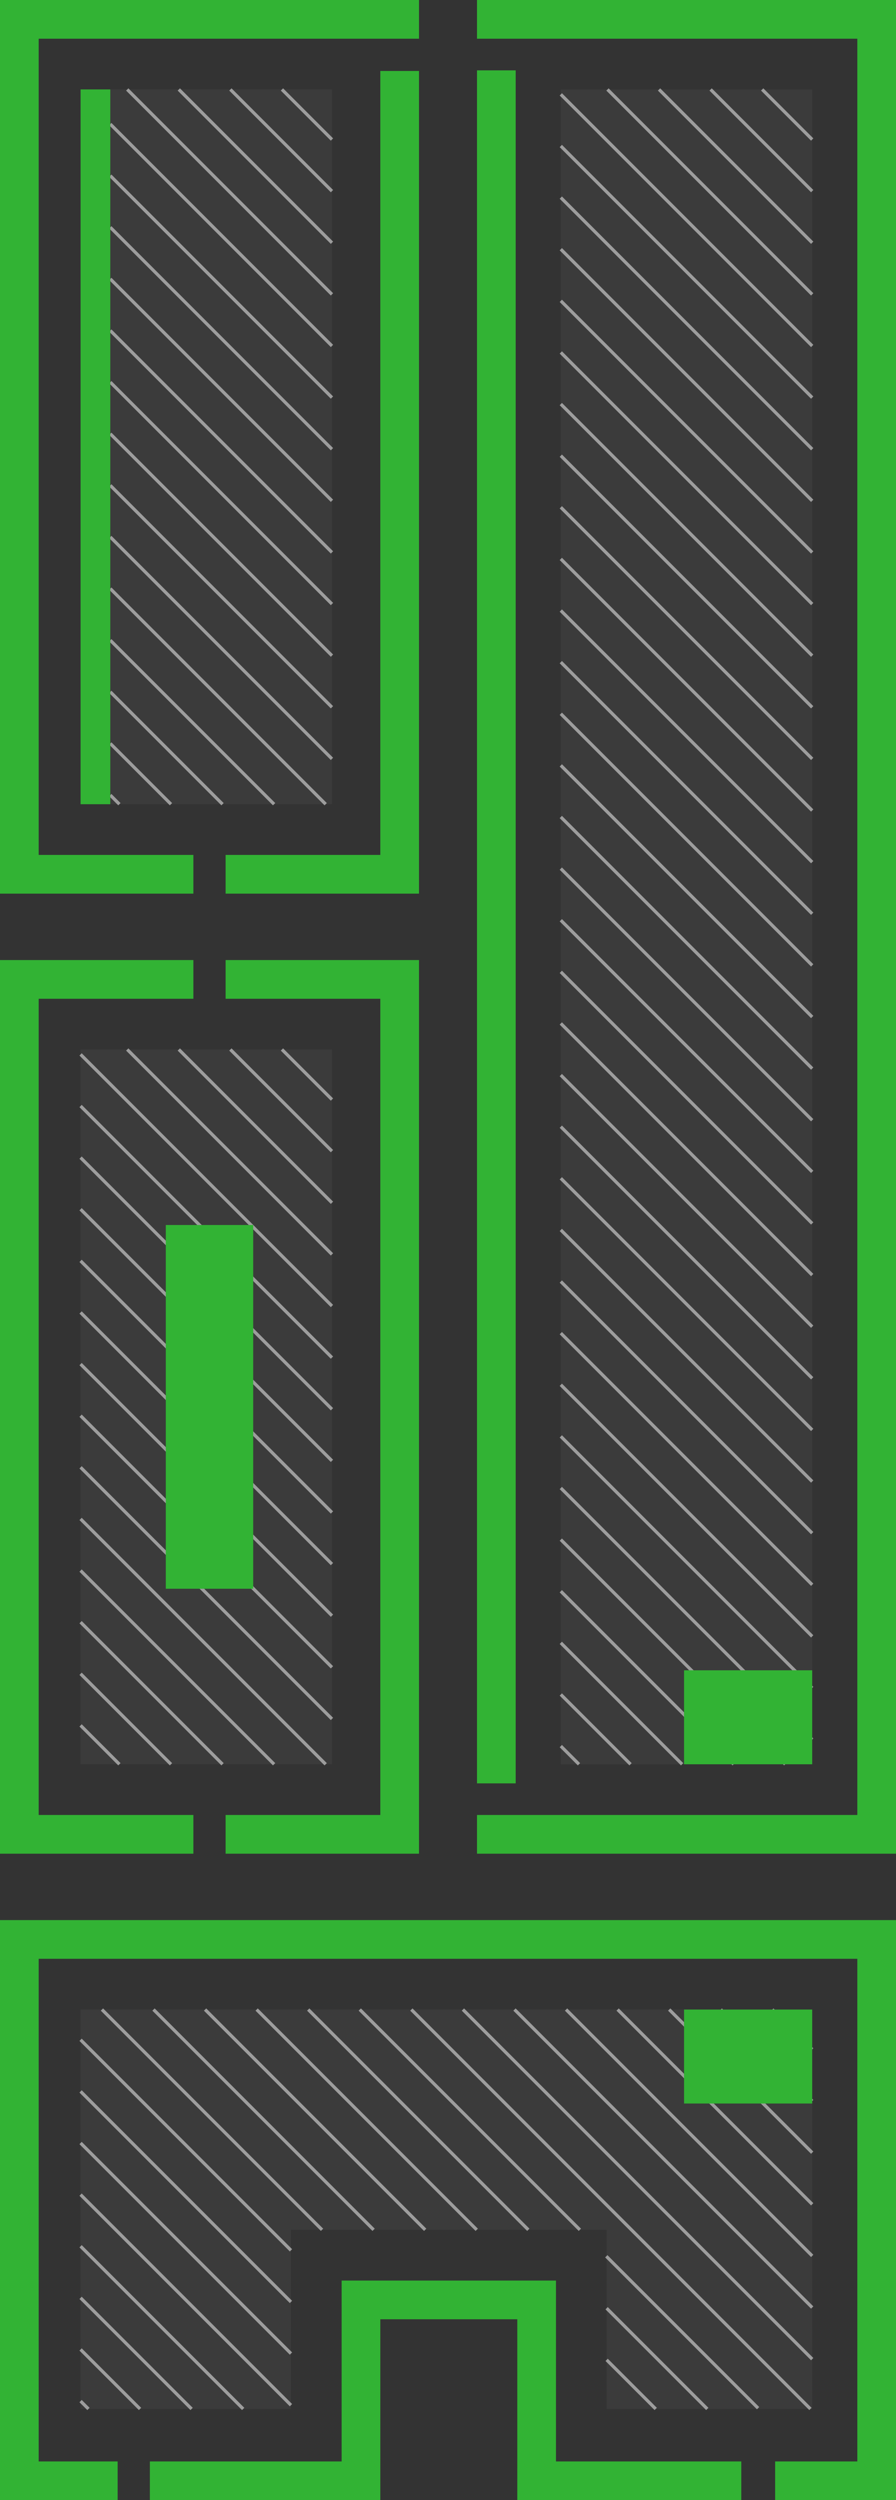 <?xml version="1.0" encoding="UTF-8"?><svg id="b" xmlns="http://www.w3.org/2000/svg" width="278" height="775" viewBox="0 0 278 775"><rect x="0" y="0" width="278" height="775" fill="#333333" stroke="none"/><defs><style>.g,.h{fill:none;}.g,.h,.i,.j{stroke:#fff;stroke-miterlimit:10;}.h,.i,.k{opacity:.5;}.i,.j{fill:#fff;}.l{fill:rgba(255,255,255,.2);opacity:.2;}.m{fill:#32b334;}</style></defs><g id="c"><rect class="l" x="25" y="27.72" width="78" height="221.57"/><g class="k"><line class="g" x1="103" y1="43.25" x2="87.48" y2="27.73"/><line class="g" x1="103" y1="59.25" x2="71.48" y2="27.73"/><line class="g" x1="103" y1="75.25" x2="55.48" y2="27.73"/><line class="g" x1="103" y1="91.25" x2="39.48" y2="27.73"/><line class="g" x1="103" y1="107.24" x2="34.22" y2="38.46"/><line class="g" x1="103" y1="123.24" x2="34.22" y2="54.46"/><line class="g" x1="103" y1="139.24" x2="34.22" y2="70.46"/><line class="g" x1="103" y1="155.24" x2="34.22" y2="86.46"/><line class="g" x1="103" y1="171.24" x2="34.22" y2="102.46"/><line class="g" x1="103" y1="187.24" x2="34.22" y2="118.46"/><line class="g" x1="103" y1="203.24" x2="34.22" y2="134.46"/><line class="g" x1="103" y1="219.24" x2="34.22" y2="150.46"/><line class="g" x1="103" y1="235.24" x2="34.22" y2="166.46"/><line class="g" x1="101.05" y1="249.29" x2="34.22" y2="182.46"/><line class="g" x1="85.05" y1="249.29" x2="34.22" y2="198.46"/><line class="g" x1="69.05" y1="249.29" x2="34.22" y2="214.46"/><line class="g" x1="53.05" y1="249.29" x2="34.22" y2="230.46"/><line class="g" x1="37.05" y1="249.29" x2="34.22" y2="246.46"/></g><rect class="m" x="25" y="27.72" width="9.22" height="221.57"/><polygon class="m" points="130 0 130 12 12 12 12 265.01 60 265.01 60 277.01 0 277.01 0 0 130 0"/><polygon class="m" points="118 22 118 265.01 70 265.01 70 277.01 130 277.01 130 22 118 22"/></g><g id="d"><rect class="l" x="-46.58" y="248.31" width="519.17" height="78" transform="translate(500.31 74.31) rotate(90)"/><polygon class="m" points="148 574.61 148 562.61 266 562.61 266 12 148 12 148 0 278 0 278 574.61 148 574.61"/><line class="i" x1="252" y1="43.25" x2="236.48" y2="27.73"/><line class="i" x1="252" y1="59.25" x2="220.48" y2="27.73"/><line class="i" x1="252" y1="75.25" x2="204.48" y2="27.73"/><line class="i" x1="252" y1="91.25" x2="188.48" y2="27.73"/><line class="i" x1="252" y1="107.25" x2="174" y2="29.25"/><line class="i" x1="252" y1="123.25" x2="174" y2="45.25"/><line class="i" x1="252" y1="139.25" x2="174" y2="61.25"/><line class="i" x1="252" y1="155.25" x2="174" y2="77.25"/><line class="i" x1="252" y1="171.25" x2="174" y2="93.25"/><line class="i" x1="252" y1="187.25" x2="174" y2="109.25"/><line class="i" x1="252" y1="203.25" x2="174" y2="125.25"/><line class="i" x1="252" y1="219.25" x2="174" y2="141.25"/><line class="i" x1="252" y1="235.25" x2="174" y2="157.25"/><line class="i" x1="252" y1="251.25" x2="174" y2="173.25"/><line class="i" x1="252" y1="267.25" x2="174" y2="189.25"/><line class="i" x1="252" y1="283.25" x2="174" y2="205.25"/><line class="i" x1="252" y1="299.25" x2="174" y2="221.25"/><line class="i" x1="252" y1="315.25" x2="174" y2="237.25"/><line class="i" x1="252" y1="331.25" x2="174" y2="253.25"/><line class="i" x1="252" y1="347.25" x2="174" y2="269.25"/><line class="i" x1="252" y1="363.25" x2="174" y2="285.25"/><line class="i" x1="252" y1="379.25" x2="174" y2="301.25"/><line class="i" x1="252" y1="395.25" x2="174" y2="317.25"/><line class="i" x1="252" y1="411.25" x2="174" y2="333.25"/><line class="i" x1="252" y1="427.25" x2="174" y2="349.25"/><line class="i" x1="252" y1="443.25" x2="174" y2="365.25"/><line class="i" x1="252" y1="459.25" x2="174" y2="381.25"/><line class="i" x1="252" y1="475.25" x2="174" y2="397.25"/><line class="i" x1="252" y1="491.25" x2="174" y2="413.25"/><line class="i" x1="252" y1="507.25" x2="174" y2="429.25"/><line class="i" x1="252" y1="523.25" x2="174" y2="445.25"/><line class="i" x1="252" y1="539.25" x2="174" y2="461.25"/><line class="i" x1="243.64" y1="546.89" x2="174" y2="477.25"/><line class="i" x1="227.64" y1="546.89" x2="174" y2="493.25"/><line class="i" x1="211.64" y1="546.89" x2="174" y2="509.25"/><line class="i" x1="195.64" y1="546.89" x2="174" y2="525.25"/><line class="i" x1="179.64" y1="546.89" x2="174" y2="541.25"/><rect class="m" x="212.24" y="517.76" width="39.76" height="29.13"/><rect class="m" x="148" y="21.81" width="12" height="531"/></g><g id="e"><polygon class="m" points="70 574.61 70 562.61 118 562.61 118 309.6 70 309.6 70 297.6 130 297.6 130 574.61 70 574.61"/><polygon class="m" points="0 574.61 0 297.6 60 297.6 60 309.6 12 309.6 12 562.61 60 562.61 60 574.61 0 574.61"/><rect class="l" x="25" y="325.32" width="78" height="221.57"/><line class="h" x1="103" y1="340.84" x2="87.48" y2="325.32"/><line class="h" x1="103" y1="356.84" x2="71.48" y2="325.32"/><line class="h" x1="103" y1="372.84" x2="55.48" y2="325.32"/><line class="h" x1="103" y1="388.84" x2="39.48" y2="325.32"/><line class="h" x1="103" y1="404.84" x2="25" y2="326.84"/><line class="h" x1="103" y1="420.84" x2="25" y2="342.84"/><line class="h" x1="103" y1="436.84" x2="25" y2="358.84"/><line class="h" x1="103" y1="452.84" x2="25" y2="374.84"/><line class="h" x1="103" y1="468.84" x2="25" y2="390.84"/><line class="h" x1="103" y1="484.84" x2="25" y2="406.84"/><line class="h" x1="103" y1="500.84" x2="25" y2="422.84"/><line class="h" x1="103" y1="516.84" x2="25" y2="438.84"/><line class="h" x1="103" y1="532.84" x2="25" y2="454.84"/><line class="h" x1="101.05" y1="546.89" x2="25" y2="470.84"/><line class="h" x1="85.05" y1="546.89" x2="25" y2="486.84"/><line class="h" x1="69.05" y1="546.89" x2="25" y2="502.84"/><line class="h" x1="53.05" y1="546.89" x2="25" y2="518.84"/><line class="h" x1="37.05" y1="546.89" x2="25" y2="534.84"/><rect class="m" x="51.44" y="379.73" width="27.12" height="112.75"/></g><g id="f"><path class="l" d="M25,622.92h227v123.82h-63.78v-55.53h-97.95v55.53H25v-123.82Z"/><polygon class="m" points="0 775 0 595.19 278 595.19 278 775 240.5 775 240.5 763 266 763 266 607.19 12 607.19 12 763 36.5 763 36.5 775 0 775"/><g class="k"><line class="j" x1="239.63" y1="622.92" x2="252" y2="635.29"/><line class="j" x1="223.63" y1="622.92" x2="252" y2="651.29"/><line class="j" x1="207.63" y1="622.92" x2="252" y2="667.29"/><line class="j" x1="191.63" y1="622.92" x2="252" y2="683.29"/><line class="j" x1="175.63" y1="622.92" x2="252" y2="699.29"/><line class="j" x1="159.63" y1="622.92" x2="252" y2="715.29"/><line class="j" x1="143.63" y1="622.92" x2="252" y2="731.29"/><line class="j" x1="127.63" y1="622.92" x2="251.45" y2="746.73"/><line class="j" x1="111.63" y1="622.92" x2="179.92" y2="691.2"/><line class="j" x1="95.63" y1="622.92" x2="163.92" y2="691.2"/><line class="j" x1="203.45" y1="746.73" x2="188.22" y2="731.51"/><line class="j" x1="79.63" y1="622.92" x2="147.92" y2="691.2"/><line class="j" x1="63.63" y1="622.92" x2="131.92" y2="691.2"/><line class="j" x1="47.63" y1="622.92" x2="115.92" y2="691.2"/><line class="j" x1="171.45" y1="746.73" x2="171" y2="746.29"/><line class="j" x1="31.63" y1="622.92" x2="99.92" y2="691.2"/><line class="j" x1="25" y1="632.29" x2="90.28" y2="697.56"/><line class="j" x1="90.28" y1="713.56" x2="25" y2="648.29"/><line class="j" x1="25" y1="664.29" x2="90.28" y2="729.56"/><line class="j" x1="25" y1="680.29" x2="90.28" y2="745.56"/><line class="j" x1="25" y1="696.29" x2="75.45" y2="746.73"/><line class="j" x1="25" y1="712.29" x2="59.45" y2="746.73"/><line class="j" x1="25" y1="728.29" x2="43.45" y2="746.73"/><line class="j" x1="25" y1="744.29" x2="27.45" y2="746.73"/><polyline class="j" points="171.45 746.73 171 746.73 171 746.29"/><line class="j" x1="188.22" y1="715.51" x2="219.45" y2="746.73"/><line class="j" x1="188.11" y1="699.4" x2="235.21" y2="746.49"/></g><rect class="m" x="212.24" y="622.92" width="39.76" height="29.13"/><polygon class="m" points="46.5 775 46.5 763 106 763 106 706.93 172.5 706.93 172.5 763 230 763 230 775 160.5 775 160.5 718.93 118 718.93 118 775 46.5 775"/></g></svg>